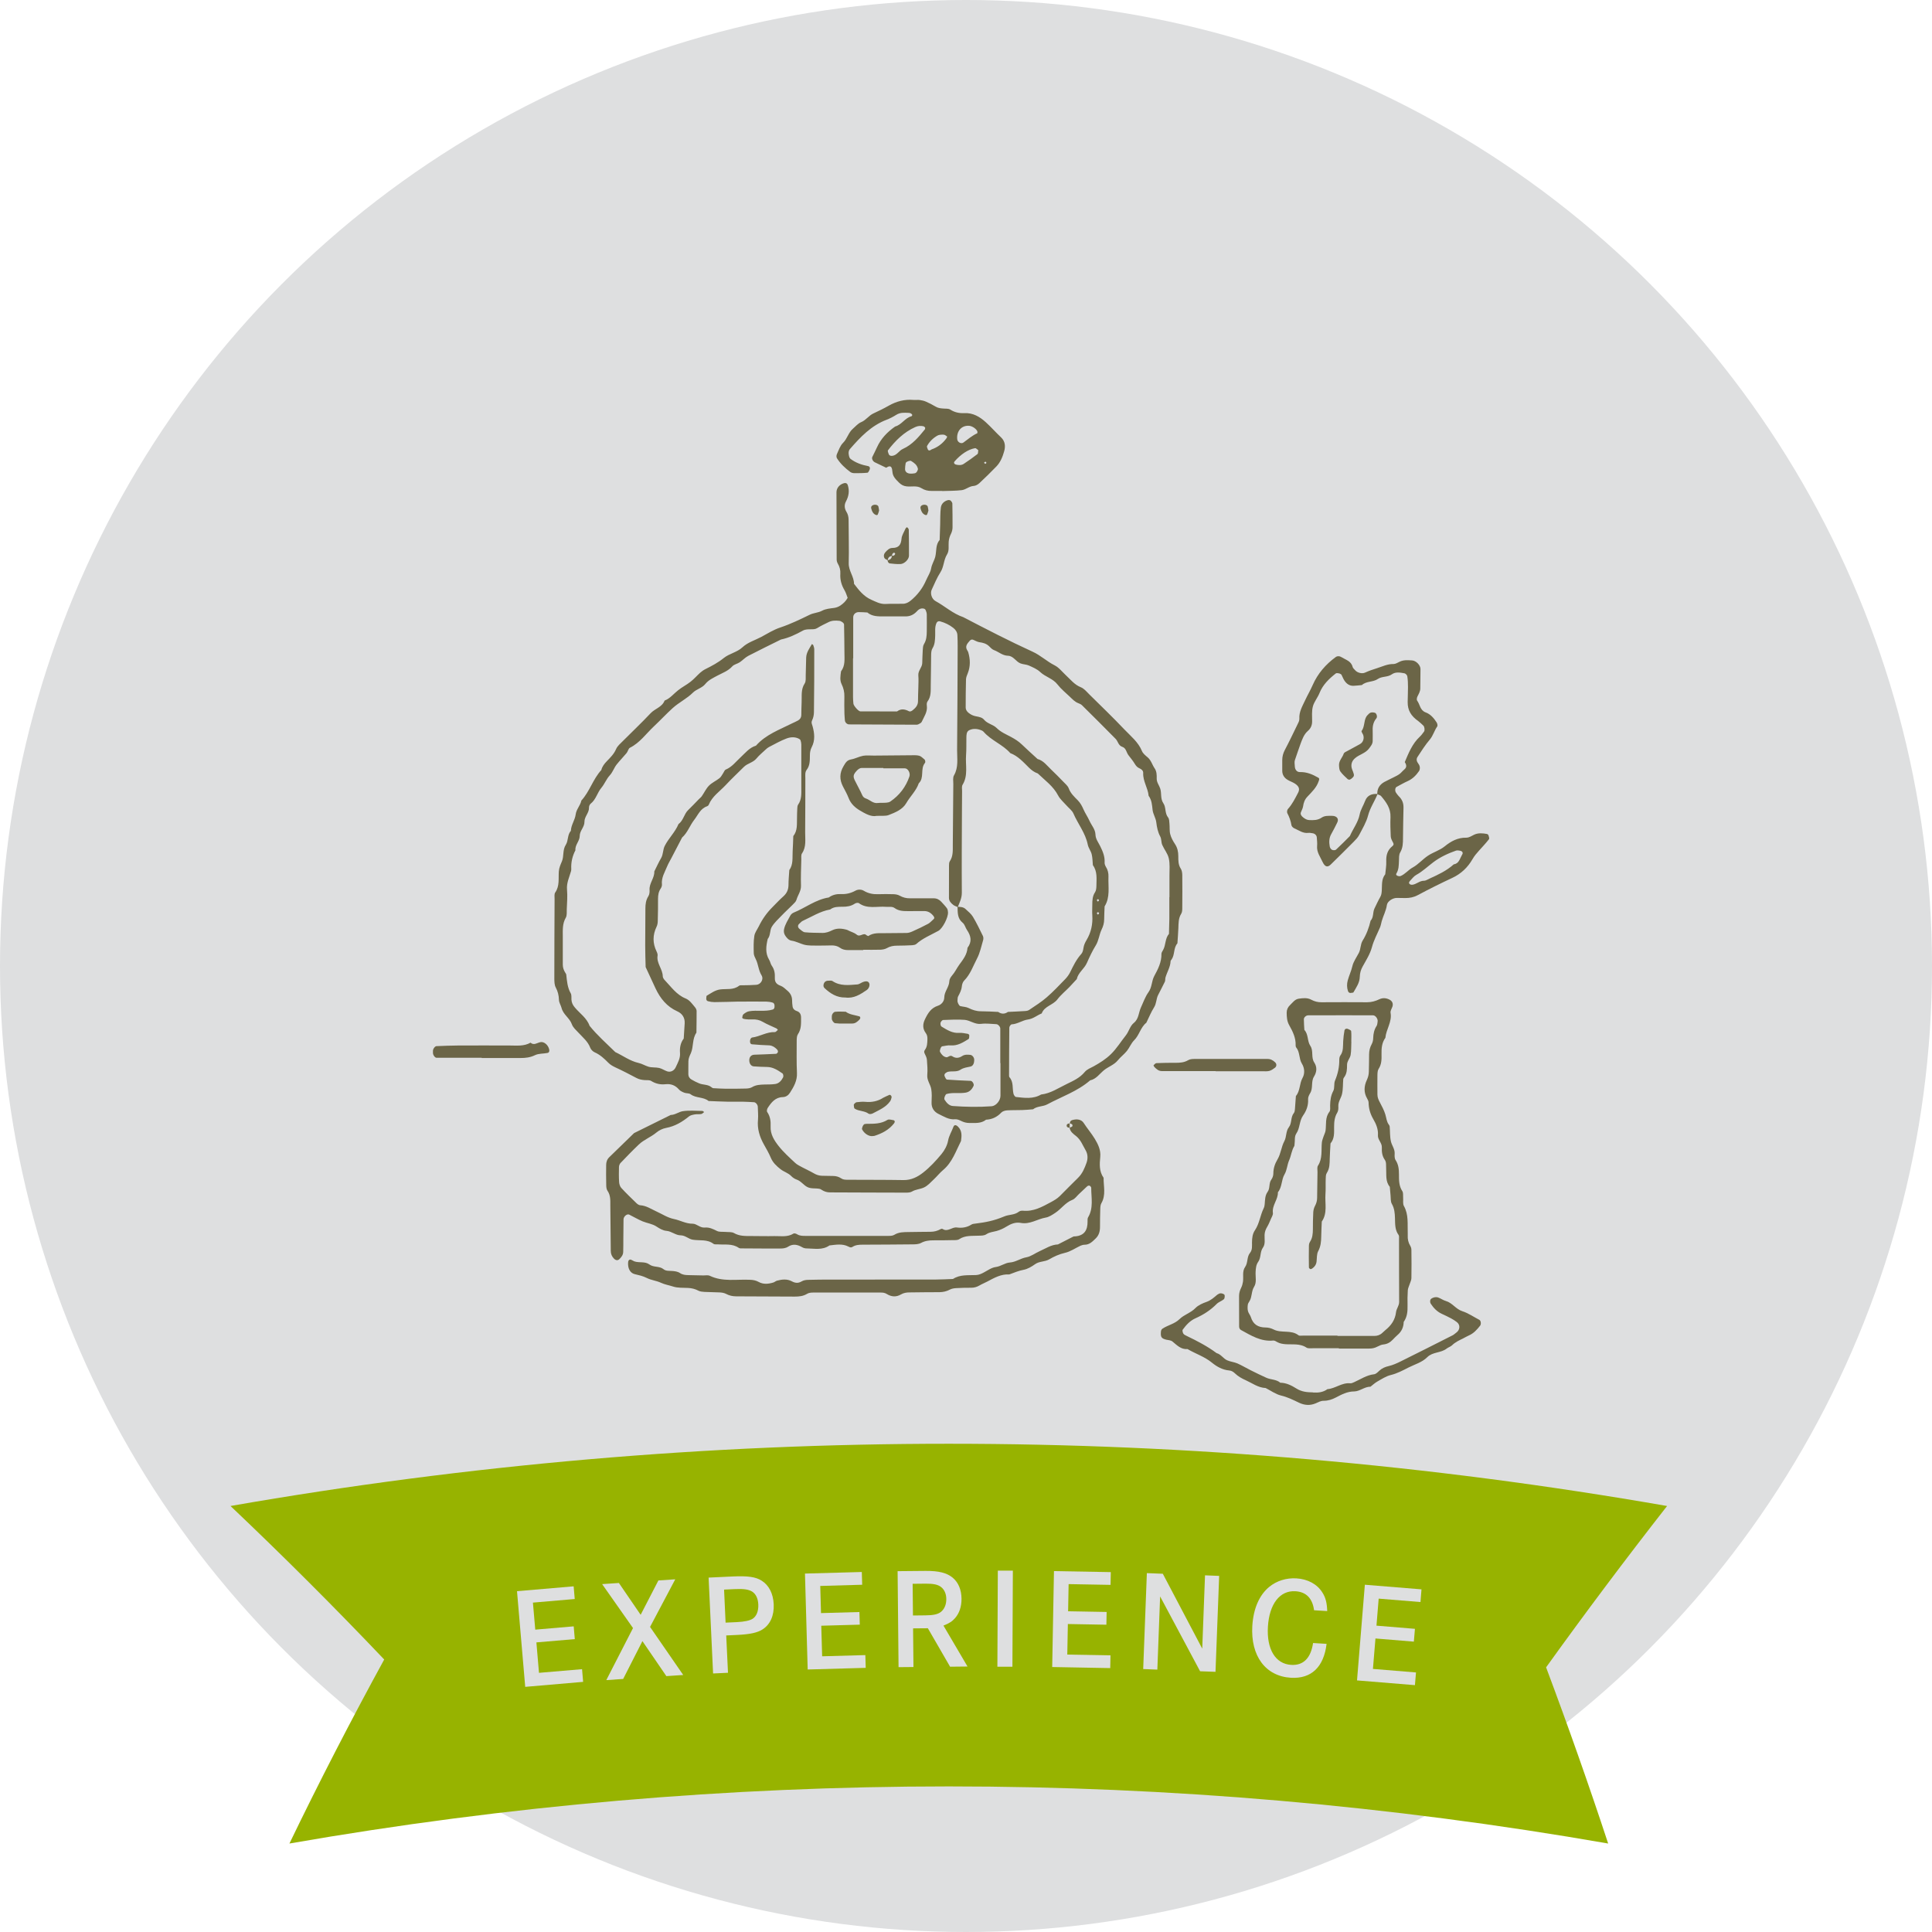 <?xml version="1.0" encoding="UTF-8"?><svg id="b" xmlns="http://www.w3.org/2000/svg" viewBox="0 0 305.94 305.94"><g id="c"><circle cx="152.97" cy="152.97" r="152.97" fill="#dedfe0" stroke-width="0"/><path d="M151.56,143.6c-.2-.1-.43-.16-.6-.3-.36-.28-.69-.62-.69-1.12,0-1.71,0-3.43.01-5.14,0-.22.01-.49.13-.66.55-.82.46-1.74.47-2.65.03-3.2.05-6.4.08-9.6,0-.45-.1-1,.11-1.35.74-1.29.48-2.67.49-4.02.05-5.49.07-10.97.09-16.46,0-.57-.01-1.14-.04-1.71-.02-.49-.28-.87-.65-1.16-.62-.49-1.33-.83-2.1-1.04-.26-.07-.46.04-.57.28-.29.65-.17,1.34-.2,2.02-.03.68-.04,1.35-.43,1.98-.17.27-.2.65-.21.98-.03,1.6-.02,3.2-.06,4.8-.02.9.09,1.84-.52,2.64-.12.16-.13.45-.1.66.13.99-.45,1.75-.82,2.57-.08.17-.34.27-.53.38-.09.05-.22.06-.33.06-3.54-.01-7.08-.03-10.63-.05-.34,0-.65-.32-.67-.65-.02-.34-.06-.68-.07-1.02-.01-.91-.04-1.83-.01-2.74.02-.7-.13-1.33-.44-1.97-.31-.63-.18-1.34-.09-2.02.69-.9.54-1.95.54-2.97,0-1.48-.04-2.97-.06-4.45,0-.23-.45-.55-.75-.58-.57-.06-1.14-.07-1.67.19-.61.3-1.24.59-1.81.95-.33.21-.64.19-.98.2-.45.01-.91-.02-1.33.22-1.09.6-2.21,1.14-3.45,1.4-1.73.86-3.47,1.7-5.18,2.59-.5.26-.89.71-1.36,1.02-.38.25-.9.33-1.18.65-.64.71-1.51,1.02-2.31,1.44-.71.38-1.44.71-1.95,1.34-.52.65-1.39.81-1.94,1.35-.98.98-2.23,1.56-3.24,2.48-1.01.92-1.95,1.93-2.95,2.87-1.24,1.16-2.23,2.61-3.81,3.4-.25.13-.32.59-.53.84-.51.62-1.07,1.18-1.57,1.81-.42.53-.61,1.2-1.09,1.72-.53.57-.82,1.36-1.32,1.96-.67.79-.86,1.87-1.71,2.53-.15.12-.27.4-.26.61.03.85-.74,1.44-.72,2.25.01.85-.75,1.41-.75,2.25,0,.81-.77,1.41-.68,2.26-.48.92-.71,1.9-.66,2.95,0,.11,0,.23-.03.34-.27.97-.74,1.88-.64,2.96.09,1.02,0,2.06-.04,3.08-.02.45.05.98-.15,1.34-.56.96-.48,1.97-.48,2.99,0,1.49,0,2.97,0,4.46,0,.47.15.89.4,1.28.06.1.14.2.15.31.11,1.01.18,2.03.71,2.95.15.27.09.67.11,1.01.03.47.22.86.53,1.22.8.96,1.9,1.67,2.34,2.91,1.22,1.52,2.69,2.8,4.07,4.16,1.23.58,2.34,1.42,3.68,1.72.57.13,1.05.44,1.58.6.54.16,1.14.07,1.7.2.43.1.82.38,1.25.53.55.19,1.11-.09,1.37-.66.33-.72.74-1.4.67-2.26-.06-.81.08-1.6.59-2.27.05-.8.1-1.59.15-2.39.06-.92-.4-1.58-1.17-1.92-1.66-.75-2.69-2.04-3.44-3.62-.53-1.13-1.04-2.26-1.57-3.39-.03-1.14-.07-2.28-.07-3.43,0-1.94.02-3.89.03-5.83,0-.69.08-1.35.47-1.96.17-.27.21-.66.19-.98-.08-1.07.8-1.89.75-2.94.36-.71.68-1.44,1.08-2.12.35-.61.26-1.31.58-1.94.62-1.22,1.65-2.17,2.17-3.44.78-.56.87-1.59,1.54-2.23.58-.55,1.12-1.14,1.68-1.71.16-.16.35-.3.48-.49.39-.56.67-1.2,1.14-1.67.47-.47,1.12-.75,1.65-1.17.26-.2.41-.54.6-.82.13-.18.21-.47.39-.54.99-.41,1.61-1.26,2.36-1.95.75-.69,1.39-1.53,2.43-1.84,1.56-1.77,3.74-2.53,5.76-3.55.3-.15.63-.28.92-.45.3-.18.49-.45.5-.82.01-.69.02-1.37.05-2.05.05-1.01-.14-2.04.49-2.99.22-.34.14-.88.16-1.34.04-.91.03-1.83.07-2.74.03-.83.52-1.47.91-2.15.08.06.2.11.22.19.07.21.15.43.15.64,0,3.31,0,6.63-.05,9.94,0,.44-.1.92-.29,1.31-.17.37-.02.61.07.92.31,1.11.43,2.25-.13,3.32-.22.42-.29.85-.29,1.31-.01.8.02,1.6-.51,2.29-.29.38-.21.87-.21,1.33-.01,2.86,0,5.71-.03,8.57-.01,1.12.21,2.28-.5,3.33-.17.25-.1.66-.11,1-.03,1.37-.1,2.74-.05,4.11.03.86-.51,1.5-.72,2.25-.09.3-.39.55-.63.8-.56.57-1.16,1.1-1.71,1.68-.55.58-1.17,1.13-1.57,1.8-.33.56-.18,1.35-.64,1.91-.26,1.12-.42,2.23.23,3.3.18.29.22.66.41.93.43.59.52,1.25.49,1.94-.03.66.28,1.02.91,1.24.41.15.75.5,1.09.79.45.38.72.87.73,1.48,0,.34.03.68.08,1.02.06.36.3.6.65.71.52.16.69.56.69,1.04,0,.91.06,1.82-.5,2.64-.17.25-.18.65-.19.98,0,1.71-.04,3.43.04,5.14.06,1.23-.5,2.2-1.11,3.15-.24.37-.62.67-1.13.68-1.18.03-1.82.84-2.39,1.72-.11.17-.18.5-.08.64.48.7.58,1.48.54,2.29-.06,1.23.57,2.21,1.26,3.09.77.98,1.72,1.83,2.64,2.69.32.3.75.49,1.15.71.6.32,1.23.6,1.81.94.41.24.82.37,1.29.38.57,0,1.14.03,1.71.03.47,0,.91.11,1.3.37.3.21.64.23.98.23,2.97.02,5.95,0,8.92.05,1.22.02,2.24-.51,3.11-1.2,1.07-.84,2.02-1.87,2.89-2.92.49-.59.9-1.36,1.04-2.11.15-.82.58-1.47.85-2.21.13-.35.43-.32.74,0,.65.66.57,1.45.46,2.25-.82,1.61-1.38,3.38-2.84,4.6-.52.44-.95.99-1.45,1.46-.5.47-.97,1.02-1.57,1.3-.59.28-1.31.29-1.91.65-.27.16-.66.17-.99.17-4,0-8-.03-12-.04-.47,0-.9-.14-1.29-.39-.1-.06-.19-.14-.3-.16-.66-.15-1.38.02-2.01-.31-.6-.32-.99-.94-1.67-1.17-.31-.11-.62-.31-.85-.55-.49-.51-1.19-.68-1.71-1.1-.62-.49-1.21-1.03-1.53-1.81-.31-.73-.71-1.42-1.1-2.11-.68-1.22-1.07-2.49-.93-3.91.06-.68-.02-1.37-.03-2.05,0-.31-.33-.71-.6-.72-.57-.03-1.14-.07-1.71-.08-.8-.01-1.6.02-2.4,0-1.03-.02-2.05-.07-3.08-.11-.82-.68-2-.42-2.85-1.07-.24-.19-.67-.12-.98-.24-.31-.12-.65-.27-.86-.51-.57-.66-1.26-.93-2.12-.84-.82.09-1.57-.07-2.29-.52-.26-.16-.66-.11-1-.13-.46-.03-.89-.11-1.31-.33-1.1-.58-2.21-1.16-3.34-1.68-.42-.2-.81-.41-1.13-.74-.64-.65-1.3-1.27-2.16-1.65-.29-.13-.59-.43-.7-.72-.38-1.01-1.19-1.65-1.88-2.4-.38-.42-.84-.78-1.04-1.34-.35-.98-1.37-1.52-1.63-2.58-.11-.42-.39-.81-.41-1.28-.02-.69-.17-1.33-.51-1.96-.2-.38-.21-.88-.22-1.33,0-4.23.02-8.46.04-12.69,0-.34-.07-.77.1-1.01.72-1.03.49-2.2.57-3.32.04-.59.27-1.09.49-1.61.35-.83.08-1.8.62-2.63.42-.66.23-1.58.8-2.21.03-.93.65-1.7.76-2.59.11-.84.74-1.41.9-2.2,1.32-1.43,1.84-3.4,3.16-4.83.14-.57.49-1.01.9-1.43.55-.57,1.11-1.12,1.44-1.89.21-.5.7-.89,1.1-1.3,1.45-1.46,2.95-2.87,4.36-4.37.69-.74,1.83-.97,2.22-2.01.88-.34,1.44-1.09,2.16-1.65.62-.49,1.34-.85,1.96-1.34.54-.42.99-.95,1.5-1.41.25-.22.54-.43.84-.58,1.02-.51,2.01-1.03,2.91-1.76.88-.71,2.1-.9,2.95-1.69.86-.8,1.97-1.11,2.97-1.64,1-.54,1.98-1.16,3.05-1.51,1.62-.54,3.13-1.28,4.66-2.02.6-.29,1.34-.31,1.92-.62.64-.34,1.3-.36,1.97-.46.32-.05.66-.18.93-.36.48-.32.89-.71,1.17-1.23-.16-.41-.28-.84-.5-1.21-.48-.81-.72-1.66-.66-2.6.04-.59-.11-1.12-.41-1.63-.11-.19-.17-.43-.17-.65-.02-3.54-.03-7.08-.03-10.63,0-.69.51-1.26,1.21-1.44.26-.07.48.02.57.28.3.91.18,1.77-.28,2.62-.28.52-.25,1.1.07,1.62.25.4.35.83.35,1.3,0,2.29.08,4.57.02,6.86-.03,1.2.84,2.11.84,3.26.76,1,1.53,1.99,2.73,2.52.73.32,1.41.71,2.26.67.91-.05,1.83-.01,2.74-.03.47,0,.87-.2,1.24-.5,1.08-.89,1.9-1.96,2.45-3.24.27-.62.68-1.22.79-1.86.12-.7.52-1.26.67-1.91.2-.88.02-1.84.68-2.6.03-.8.06-1.6.08-2.4.03-.91-.01-1.84.11-2.74.08-.57.5-1,1.11-1.16.26-.06.46.03.58.24.06.09.13.2.13.3.02,1.26.04,2.51.03,3.77,0,.33-.09.69-.23.98-.21.42-.34.83-.38,1.29-.06.67.12,1.4-.26,2.01-.55.88-.48,1.96-1.06,2.85-.55.85-.93,1.81-1.37,2.74-.27.58,0,1.47.6,1.8,1.49.81,2.76,2,4.4,2.55,3.63,1.89,7.26,3.77,10.98,5.47,1.26.57,2.24,1.53,3.47,2.15.69.34,1.21,1.03,1.79,1.57.75.69,1.37,1.51,2.38,1.91.5.2.9.69,1.3,1.09,1.87,1.85,3.77,3.67,5.58,5.58,1.01,1.06,2.2,1.99,2.79,3.42.16.4.57.72.91,1.01.55.47.71,1.16,1.09,1.72.35.5.35,1.08.34,1.64-.01.61.39,1.06.56,1.59.24.75,0,1.59.49,2.31.46.66.2,1.57.75,2.25.19.23.19.64.22.98.06.57-.02,1.16.13,1.7.14.54.43,1.06.74,1.53.4.6.53,1.24.53,1.94,0,.68-.01,1.36.4,1.98.17.26.22.65.23.98.02,1.71.01,3.43,0,5.14,0,.34,0,.73-.16.99-.46.73-.43,1.51-.46,2.31-.03.8-.1,1.59-.15,2.39-.64.73-.39,1.77-.91,2.54-.06.09-.17.19-.17.29-.04.93-.56,1.71-.81,2.58-.06.22-.01.48-.1.67-.34.72-.73,1.42-1.08,2.13-.3.61-.24,1.32-.63,1.93-.48.76-.82,1.62-1.22,2.43-.92.73-1.11,1.97-1.94,2.79-.47.47-.72,1.15-1.14,1.68-.43.53-1,.95-1.43,1.48-.6.74-1.51,1.01-2.21,1.58-.7.57-1.21,1.39-2.18,1.6-2.01,1.74-4.52,2.58-6.81,3.81-.69.37-1.58.25-2.23.77-.57.04-1.13.11-1.7.12-.8.03-1.6,0-2.4.05-.32.02-.72.13-.93.35-.67.71-1.45,1.08-2.41,1.13-.79.63-1.72.51-2.63.52-.47,0-.89-.11-1.31-.32-.3-.15-.65-.3-.96-.27-.99.1-1.76-.43-2.57-.81-.78-.37-1.21-1-1.16-1.91.03-.68.06-1.38-.05-2.05-.13-.77-.71-1.4-.63-2.26.07-.79,0-1.6-.06-2.4-.03-.32-.19-.65-.34-.95-.12-.23-.13-.41.04-.63.36-.49.36-1.07.38-1.64.01-.33-.02-.68-.24-.97-.53-.71-.53-1.43-.14-2.23.46-.95.95-1.77,2.05-2.13.53-.17.99-.67,1-1.29,0-.96.77-1.65.8-2.59,0-.31.22-.65.43-.9.46-.52.74-1.15,1.13-1.69.61-.84,1.25-1.62,1.32-2.7.74-.97.56-1.88-.09-2.83-.25-.36-.33-.86-.69-1.15-.83-.67-.77-1.6-.8-2.51.46,0,.93.02,1.28.36.42.39.89.76,1.17,1.24.58.97,1.07,2,1.57,3.02.09.19.09.47.03.67-.29.97-.49,1.99-.95,2.87-.63,1.2-1.06,2.52-2.05,3.52-.22.22-.34.6-.37.92-.06.59-.32,1.08-.59,1.59-.1.19-.07.44-.1.67-.03.26.25.82.45.86.44.11.93.11,1.32.31.63.31,1.24.51,1.95.51.91,0,1.82.06,2.73.1.51.36,1.03.36,1.54,0,.91-.04,1.82-.08,2.73-.14.22-.01.47-.06.64-.18.94-.64,1.91-1.24,2.76-1.98,1.03-.89,1.98-1.9,2.93-2.88.31-.32.59-.7.79-1.1.5-1.02.99-2.04,1.77-2.9.21-.23.29-.61.34-.94.07-.47.25-.86.49-1.26.72-1.2,1-2.51.91-3.91-.04-.57,0-1.14,0-1.71,0-.69.03-1.35.44-1.96.17-.26.2-.65.21-.98.01-1.13.18-2.29-.56-3.3-.05-.57-.05-1.15-.18-1.7-.12-.54-.51-.98-.63-1.56-.36-1.81-1.55-3.26-2.27-4.92-.22-.5-.74-.86-1.11-1.29-.45-.51-1-.97-1.31-1.56-.76-1.47-2.08-2.39-3.22-3.49-.55-.19-1-.52-1.41-.93-.89-.88-1.73-1.83-2.94-2.29-1.22-1.38-3.04-2-4.25-3.4-.07-.08-.18-.14-.28-.19-.65-.28-1.35-.35-1.98-.04-.45.22-.44.75-.45,1.21-.02.91.02,1.83-.05,2.74-.12,1.57.36,3.2-.55,4.69-.16.26-.08.67-.08,1.01-.01.91-.02,1.83-.02,2.74-.02,4.45-.05,8.91-.02,13.36,0,.85-.35,1.53-.64,2.25ZM185.19,142.07h0c0-1.14,0-2.29,0-3.43,0-.91.09-1.86-.11-2.73-.17-.75-.73-1.41-1.04-2.13-.17-.41-.1-.93-.31-1.31-.39-.72-.53-1.47-.63-2.27-.08-.66-.5-1.27-.58-1.92-.09-.8-.13-1.59-.63-2.26-.11-1.25-.92-2.32-.86-3.61.02-.38-.28-.61-.6-.75-.33-.14-.53-.37-.72-.68-.29-.48-.65-.93-1-1.37-.35-.44-.37-1.14-.98-1.34-.64-.21-.68-.87-1.06-1.26-1.76-1.79-3.54-3.56-5.33-5.33-.15-.15-.38-.25-.59-.33-.55-.21-.94-.64-1.35-1.03-.66-.63-1.39-1.22-1.94-1.93-.73-.95-1.92-1.19-2.76-1.99-.48-.45-1.15-.73-1.77-1.01-.4-.18-.89-.17-1.31-.33-.75-.27-1.13-1.2-2.01-1.22-.86-.02-1.46-.62-2.2-.89-.3-.11-.56-.39-.8-.63-.44-.42-.97-.55-1.54-.63-.32-.05-.63-.24-.94-.37-.21-.09-.4-.05-.58.16-.38.43-.77.86-.39,1.49.06.1.13.2.16.3.33,1.12.37,2.23-.07,3.34-.12.31-.27.64-.28.96-.04,1.48-.05,2.97-.05,4.45,0,.51.37.83.75,1.07.28.18.61.29.94.35.46.09.91.16,1.22.53.53.64,1.42.75,1.98,1.3.67.67,1.51,1.01,2.31,1.44.61.33,1.17.68,1.67,1.16.82.79,1.67,1.55,2.51,2.32.94.26,1.48,1.03,2.14,1.66.66.63,1.31,1.28,1.94,1.94.32.33.71.65.86,1.05.29.8.88,1.33,1.43,1.89.41.42.67.9.9,1.43.27.62.67,1.19.95,1.81.32.72.92,1.35.95,2.16.02.75.47,1.28.76,1.88.41.83.75,1.65.69,2.59-.01.21.08.45.19.64.32.5.45,1.04.42,1.63-.06,1.57.3,3.2-.61,4.66-.02.68-.07,1.37-.07,2.05,0,.58-.15,1.1-.41,1.63-.39.81-.44,1.74-.94,2.53-.53.86-.97,1.8-1.38,2.73-.41.95-1.38,1.53-1.61,2.58-.39.42-.77.84-1.16,1.25-.64.66-1.36,1.24-1.91,1.96-.69.91-2.05,1.05-2.48,2.22-.73.29-1.33.84-2.16.96-.89.12-1.66.72-2.59.77-.14,0-.38.33-.38.51-.03,2.51-.03,5.02-.04,7.53,0,.11,0,.26.06.33.68.77.43,1.74.64,2.62.05.2.24.49.39.51,1.35.15,2.72.36,3.99-.39,1.51-.17,2.75-1.04,4.07-1.67,1.01-.49,2.07-.97,2.82-1.88.37-.45.92-.64,1.42-.91.99-.55,1.94-1.14,2.77-1.96.9-.89,1.54-1.95,2.32-2.93.51-.64.66-1.49,1.28-1.99.8-.65.74-1.63,1.12-2.44.38-.82.68-1.71,1.2-2.43.57-.79.48-1.75.91-2.55.6-1.1,1.17-2.21,1.14-3.52,0-.2.16-.42.27-.62.44-.8.29-1.81.92-2.54.02-.8.05-1.6.06-2.4.01-1.14,0-2.29,0-3.43ZM116.71,158.61c-.83.02-2.21.07-3.58.08-.33,0-.67-.05-1-.14-.26-.07-.33-.3-.28-.56.02-.11,0-.27.06-.31.68-.4,1.32-.89,2.14-1,1-.13,2.08.13,2.98-.58.15-.12.44-.07.67-.08.34-.01.69,0,1.03-.02.34-.01.68-.03,1.03-.05.69-.04,1.23-.86.83-1.51-.5-.81-.5-1.74-.91-2.55-.15-.3-.31-.63-.32-.95-.02-.91-.05-1.84.09-2.73.08-.54.47-1.03.72-1.54q.82-1.69,2.16-3.03c.57-.57,1.11-1.16,1.71-1.69.55-.49.81-1.06.82-1.79,0-.79.08-1.59.13-2.38.65-.91.47-1.96.53-2.98.05-.8.07-1.6.1-2.4.71-.89.55-1.94.59-2.96.02-.46,0-.91.04-1.37.01-.22.02-.49.14-.66.57-.81.5-1.74.5-2.64.01-2.29,0-4.57,0-6.86,0-.22-.05-.45-.12-.67-.03-.1-.14-.19-.23-.24-.65-.35-1.36-.29-1.98-.06-.95.35-1.85.88-2.76,1.34-.2.1-.38.25-.55.41-.5.47-1.04.91-1.47,1.43-.54.65-1.41.75-1.98,1.32-.97.97-1.98,1.91-2.91,2.91-.93.99-2.12,1.76-2.66,3.09-.04.1-.15.2-.24.23-1.08.36-1.44,1.36-2.06,2.16-.7.9-1.05,2.03-1.92,2.8-.58,1.11-1.15,2.21-1.73,3.32-.21.4-.45.8-.62,1.21-.38.94-.96,1.82-.84,2.91.02.2-.08.46-.2.64-.34.5-.42,1.04-.42,1.62,0,1.14,0,2.29-.04,3.43,0,.33-.04.7-.19.99-.63,1.32-.64,2.61,0,3.92.1.2.19.45.16.65-.2,1.21.8,2.12.82,3.28,0,.2.15.44.3.6,1.02,1.06,1.86,2.32,3.31,2.91.65.26,1.05.87,1.49,1.39.14.16.26.4.26.61.01,1.14-.02,2.28-.03,3.42-.69.98-.43,2.22-.88,3.25-.19.42-.39.81-.39,1.29,0,.68-.02,1.37-.01,2.05,0,.36.19.65.5.83.39.23.8.44,1.22.61.62.26,1.37.14,1.93.6.09.07.19.15.3.16.68.04,1.37.08,2.05.09,1.03,0,2.06,0,3.09-.03.33-.01.71-.05.98-.21.62-.38,1.29-.41,1.98-.43.57-.01,1.15,0,1.71-.08.61-.09.99-.55,1.25-1.06.08-.16.02-.54-.11-.62-.74-.51-1.5-1.02-2.47-1.02-.68,0-1.37-.05-2.05-.09-.43-.02-.73-.43-.73-.97,0-.53.31-.86.8-.88,1.14-.04,2.28-.08,3.42-.14.1,0,.21-.1.27-.19.11-.16.05-.36-.14-.55-.33-.32-.7-.57-1.19-.6-.91-.04-1.82-.08-2.73-.17-.25-.02-.34-.29-.31-.53.02-.11.02-.22.07-.31.06-.09.15-.22.25-.23,1.24-.15,2.33-.92,3.62-.86.15,0,.31-.23.47-.35-.08-.08-.14-.19-.24-.24-.72-.35-1.47-.63-2.15-1.03-.52-.31-1.05-.41-1.63-.39-.23,0-.46,0-.69,0-.23-.01-.46-.03-.68-.08-.1-.02-.27-.14-.26-.19.03-.2.07-.45.21-.56.26-.2.56-.41.88-.46,1.23-.22,2.51.1,3.73-.27.26-.08.31-.3.3-.56,0-.24-.05-.46-.3-.54-.32-.1-.66-.15-1-.16-1.37-.02-2.74,0-4.66,0ZM135.12,104.25h-.04c0,2.05,0,4.1,0,6.15,0,.34.03.68.06,1.02.03.34.79,1.22,1.1,1.23,1.94.01,3.87.01,5.81.01.62-.47,1.23-.37,1.87-.04.22.11.43-.01.63-.17.46-.37.82-.78.82-1.41,0-.68.03-1.37.05-2.05.01-.68.06-1.37,0-2.05-.05-.74.59-1.23.62-1.92.03-.68.03-1.37.08-2.05.02-.33.03-.72.2-.98.38-.62.43-1.28.44-1.96,0-.91.02-1.82,0-2.73,0-.22-.08-.44-.16-.65-.1-.25-.3-.3-.56-.3-.38,0-.64.22-.86.47-.5.53-1.08.8-1.81.79-1.14-.01-2.28.01-3.42,0-.91,0-1.84.02-2.6-.62-.45-.02-.91-.07-1.36-.06-.51,0-.88.36-.88.83,0,2.16,0,4.33,0,6.49ZM158.44,168.35h-.04c0-1.82,0-3.65,0-5.47,0-.3-.35-.69-.63-.7-.8-.03-1.61-.15-2.39-.05-.99.13-1.73-.55-2.61-.63-1.13-.09-2.28-.02-3.41.02-.15,0-.38.26-.42.44-.05.18.02.52.15.6.87.52,1.72,1.09,2.83,1,.44-.03.89.08,1.33.15.09.02.24.14.24.21,0,.21,0,.54-.12.62-.87.53-1.72,1.09-2.83,1-.44-.04-.89.09-1.34.15-.2.02-.45.68-.34.88.22.42.55.78,1,.85.27.04.57-.39.93-.16.54.36,1.04.31,1.57-.03.4-.26.87-.24,1.33-.18.28.04.57.4.58.73.02.59-.18,1.01-.57,1.11-.55.13-1.11.17-1.61.51-.6.4-1.34.17-2,.33-.1.03-.2.09-.29.15-.22.13-.31.34-.2.58.08.19.23.49.36.5,1.25.1,2.5.14,3.75.2.27.01.58.53.46.79-.25.54-.62.96-1.23,1.07-1.01.18-2.05-.07-3.05.22-.2.06-.44.69-.32.89.31.49.71.96,1.3,1.01,2.05.15,4.1.19,6.16.04.69-.05,1.4-.89,1.4-1.67,0-1.71,0-3.42,0-5.14ZM173.88,142.37c-.07.05-.2.13-.19.16.08.28.22.29.35.03.02-.03-.1-.13-.16-.19ZM173.88,144.43c-.07.06-.2.13-.19.16.08.28.23.3.36.03.02-.03-.11-.13-.17-.2Z" fill="#6b6547" stroke-width="0"/><path d="M169.41,177.91c.01-.26.12-.46.35-.53.79-.24,1.49-.11,1.85.45.55.86,1.23,1.64,1.75,2.5.51.85.98,1.77.87,2.88-.11,1.12-.19,2.29.53,3.3-.02,1.35.4,2.72-.35,4.02-.16.27-.17.65-.18.99-.03.91-.04,1.83-.04,2.74,0,.71-.15,1.34-.69,1.86-.5.48-.96.98-1.73.99-.22,0-.45.06-.66.15-.82.38-1.6.94-2.46,1.13-.91.21-1.74.58-2.5,1.03-.72.42-1.56.28-2.24.77-.55.39-1.18.77-1.83.89-.8.15-1.51.46-2.25.73-1.32-.08-2.41.56-3.51,1.14-.4.21-.83.38-1.22.61-.41.24-.83.36-1.3.36-.8,0-1.6.01-2.4.06-.33.02-.69.08-.98.23-.52.28-1.05.4-1.64.41-1.6,0-3.2.02-4.8.04-.46,0-.89.08-1.31.32-.76.45-1.53.38-2.26-.08-.31-.2-.65-.22-.99-.22-3.54,0-7.09,0-10.63,0-.33,0-.71.03-.98.2-.62.38-1.28.44-1.97.44-3.09-.01-6.17-.03-9.26-.04-.58,0-1.11-.12-1.63-.4-.29-.15-.65-.2-.98-.22-.8-.05-1.6-.03-2.4-.08-.33-.02-.7-.05-.99-.2-.52-.28-1.05-.4-1.63-.43-.79-.04-1.63.02-2.36-.22-.64-.21-1.34-.32-1.93-.6-.73-.34-1.54-.4-2.24-.76-.63-.32-1.27-.45-1.93-.61-.73-.18-1.12-.97-1.02-1.93.03-.27.21-.42.42-.36.22.07.4.22.62.29.76.24,1.62-.04,2.32.47.67.5,1.59.22,2.24.75.38.31.86.25,1.31.28.46.03.92.08,1.31.34.4.27.85.31,1.3.32.8.02,1.6.03,2.4.05.34,0,.73-.08,1.02.06,2.06.99,4.26.52,6.4.63.46.02.9.1,1.31.33.75.42,1.53.34,2.31.11.22-.06.4-.24.61-.3.78-.21,1.6-.3,2.33.09.56.3,1.02.35,1.58.02.28-.17.65-.23.98-.24,1.26-.04,2.52-.04,3.77-.04,5.49,0,10.98,0,16.47-.01.91,0,1.83-.06,2.74-.09,1.13-.74,2.41-.56,3.65-.62.47-.02.87-.21,1.27-.43.6-.32,1.2-.76,1.85-.84.82-.11,1.47-.67,2.25-.72.94-.07,1.67-.66,2.59-.82.75-.13,1.42-.67,2.15-.99.93-.41,1.79-1.01,2.86-1.05.81-.41,1.62-.83,2.43-1.24.1-.05.22-.03.34-.04,1.43-.13,1.93-1.01,1.92-2.33,0-.23-.02-.5.08-.67.89-1.49.5-3.1.5-4.68,0-.1-.09-.21-.16-.28-.15-.13-.35-.1-.55.1-.42.39-.83.78-1.25,1.18-.33.31-.62.75-1.02.9-1.12.43-1.76,1.44-2.71,2.06-.47.31-.98.66-1.52.75-1.33.23-2.5,1.12-3.96.84-.81-.15-1.56.15-2.26.59-.48.3-1.01.54-1.55.69-.55.15-1.12.18-1.61.51-.4.27-.88.22-1.33.24-1.01.05-2.05-.07-2.98.55-.25.17-.66.15-1,.15-1.03.03-2.06.03-3.09.03-.69,0-1.34.08-1.97.42-.37.2-.88.22-1.33.22-2.63.03-5.26.04-7.89.05-.58,0-1.14.03-1.64.36-.2.13-.4.06-.63-.06-.97-.5-1.99-.29-3-.18-1.14.8-2.42.48-3.66.47-.22,0-.46-.07-.65-.18-.74-.43-1.47-.59-2.24-.09-.4.26-.85.29-1.32.29-1.94,0-3.89,0-5.83-.02-.23,0-.5.03-.67-.09-1.03-.71-2.2-.46-3.32-.55-.23-.02-.52.04-.67-.08-1-.77-2.2-.47-3.3-.66-.66-.11-1.16-.68-1.9-.69-.8,0-1.42-.64-2.26-.71-.53-.04-1.08-.36-1.55-.67-.69-.46-1.49-.53-2.21-.83-.73-.3-1.42-.72-2.13-1.07-.34-.17-.89.29-.9.74-.01,1.03-.02,2.06-.03,3.08,0,.69,0,1.37-.02,2.06,0,.49-.28.85-.61,1.17-.25.25-.57.21-.86-.09-.34-.35-.5-.75-.5-1.23-.02-2.4-.05-4.8-.07-7.2,0-.79.05-1.59-.45-2.31-.18-.25-.2-.65-.2-.98-.03-1.03-.02-2.06-.01-3.09,0-.47.14-.9.49-1.24,1.31-1.27,2.62-2.54,3.93-3.82,1.93-.96,3.87-1.91,5.8-2.87.71-.01,1.29-.51,1.93-.6,1.01-.15,2.05-.05,3.08-.04.1,0,.19.12.28.18-.15.11-.28.28-.45.31-.33.06-.69,0-1.02.06-.33.06-.7.13-.94.33-1.07.87-2.21,1.55-3.6,1.81-.54.1-1.11.37-1.53.72-.88.74-1.99,1.13-2.81,1.92-.99.94-1.94,1.93-2.89,2.92-.14.15-.23.41-.24.62-.02.8-.03,1.6.02,2.4.02.32.14.7.35.93.77.84,1.6,1.63,2.42,2.43.16.15.39.3.59.31.95.06,1.71.6,2.53.97.93.42,1.77,1,2.8,1.21.99.2,1.88.75,2.95.74.66,0,1.17.68,1.92.61.71-.07,1.32.23,1.94.54.38.19.89.11,1.35.15.45.05.98-.03,1.34.18.85.49,1.74.47,2.65.47,1.26,0,2.52.04,3.77.01,1.01-.02,2.06.2,3.01-.4.13-.08.43.02.6.13.42.25.87.24,1.32.24,4.35,0,8.69,0,13.03,0,.33,0,.73,0,.99-.16.73-.46,1.52-.44,2.31-.45,1.14-.01,2.29-.04,3.43-.04.59,0,1.12-.14,1.63-.43.08-.05.24-.06.31-.01.81.52,1.46-.35,2.25-.24.78.11,1.59,0,2.3-.46.18-.12.43-.13.65-.16,1.67-.21,2.89-.44,4.57-1.14.74-.31,1.59-.2,2.26-.72.16-.13.43-.2.64-.18,1.69.18,3.07-.6,4.48-1.36.51-.28.99-.55,1.4-.96.97-.97,1.93-1.95,2.91-2.91.67-.66,1.02-1.52,1.32-2.36.22-.62.23-1.35-.15-1.99-.46-.78-.76-1.65-1.52-2.25-.43-.34-.93-.68-1.01-1.32h-.01c.16-.07.41-.12.45-.23.1-.34-.21-.39-.45-.45h.02Z" fill="#6b6547" stroke-width="0"/><path d="M218.14,125.75c-.46,1.14-1.18,2.16-1.5,3.39-.28,1.08-.89,2.08-1.41,3.08-.2.4-.54.74-.85,1.06-1.21,1.22-2.42,2.42-3.65,3.62-.45.44-.89.46-1.29-.4-.37-.81-.96-1.56-.87-2.54.04-.45-.02-.91-.05-1.36-.02-.32-.31-.61-.66-.65-.23-.03-.46-.09-.68-.06-.86.11-1.51-.42-2.24-.73-.18-.08-.4-.3-.43-.48-.11-.68-.34-1.31-.66-1.92-.08-.16-.03-.5.09-.64.7-.77,1.15-1.69,1.62-2.59.28-.54.19-.98-.48-1.43-.37-.25-.82-.38-1.2-.62-.51-.31-.82-.78-.83-1.4,0-.57,0-1.14,0-1.71,0-.58.14-1.1.42-1.63.69-1.3,1.32-2.64,1.97-3.97.15-.3.34-.64.32-.95-.07-1.09.47-1.97.9-2.9.38-.82.85-1.61,1.21-2.44.8-1.82,2.05-3.26,3.63-4.42.28-.21.65-.18.96.02.65.41,1.5.6,1.73,1.52.05.2.26.37.41.54.32.38,1.07.6,1.56.37.62-.28,1.25-.5,1.9-.7.86-.27,1.66-.68,2.61-.66.31,0,.64-.2.94-.35.65-.33,1.33-.26,2.01-.22.62.04,1.32.75,1.32,1.36,0,1.03-.02,2.05-.03,3.08,0,.47-.25.86-.45,1.27-.09.18-.15.51-.06.64.47.61.45,1.54,1.36,1.88.77.28,1.3.91,1.74,1.59.11.17.18.51.09.64-.46.65-.64,1.44-1.17,2.07-.73.86-1.34,1.82-1.96,2.77-.18.28-.16.64.08.95.13.18.26.39.29.61.03.21,0,.48-.11.65-.46.66-1,1.23-1.76,1.58-.62.28-1.21.62-1.81.94-.24.13-.28.64-.08.92.13.18.26.38.42.54.53.5.78,1.1.76,1.83-.04,1.6-.06,3.2-.08,4.79,0,.8-.01,1.57-.45,2.31-.21.36-.17.88-.19,1.33-.03.68-.02,1.37-.4,1.98-.12.19.02.37.3.42.11.02.24.04.34,0,.75-.3,1.22-.97,1.94-1.36.88-.48,1.57-1.31,2.42-1.87.84-.56,1.85-.83,2.66-1.49.98-.8,2.07-1.39,3.4-1.36.48,0,.85-.29,1.26-.48.65-.3,1.34-.23,2.01-.11.1.02.22.13.25.22.06.2.17.5.07.62-.49.63-1.04,1.21-1.57,1.8-.38.42-.74.84-1.03,1.35-.75,1.3-1.8,2.31-3.19,2.96-1.85.87-3.68,1.77-5.48,2.74-.64.34-1.27.46-1.96.46-.46,0-.91-.02-1.37-.02-.63,0-1.47.52-1.56,1.12-.13.92-.58,1.71-.82,2.57-.09.33-.14.67-.27.98-.44,1.04-.98,2.01-1.28,3.13-.29,1.08-.92,2.07-1.47,3.06-.29.52-.43,1.04-.45,1.62-.02.96-.57,1.7-1.01,2.48-.04.06-.2.04-.31.07-.26.07-.46-.02-.55-.28-.19-.55-.19-1.14-.04-1.68.2-.76.55-1.46.73-2.25.17-.75.68-1.43,1.04-2.14.31-.61.22-1.32.6-1.94.6-.96.99-2.03,1.25-3.13.51-.55.32-1.31.61-1.93.3-.61.58-1.24.92-1.83.19-.32.21-.65.24-.98.06-.9-.08-1.84.55-2.62.06-.68.19-1.36.16-2.03-.04-.98.19-1.8.98-2.43.23-.18.21-.36.08-.59-.16-.29-.33-.62-.35-.94-.05-1.02-.08-2.06-.04-3.08.05-1.36-.68-2.35-1.49-3.31-.13-.15-.39-.2-.6-.29-.04-.89.37-1.53,1.13-1.95.5-.27,1.02-.5,1.52-.76.3-.15.61-.3.88-.5.27-.2.48-.49.74-.7.45-.37.35-.77.08-1.18.62-1.46,1.2-2.93,2.4-4.04.25-.23.44-.52.65-.79.15-.19.09-.77-.11-.95-.25-.23-.49-.48-.76-.68-1.21-.85-1.73-1.75-1.72-3.05,0-.8.06-1.6.05-2.39,0-.57-.02-1.14-.11-1.7-.03-.18-.27-.42-.44-.46-.67-.12-1.41-.26-1.99.15-.69.5-1.57.29-2.24.75-.76.52-1.8.31-2.52.96-.45.04-.9.11-1.35.12-.62.01-1.08-.32-1.41-.82-.19-.28-.3-.6-.46-.91-.11-.22-.74-.36-.91-.23-1.08.85-2.05,1.78-2.58,3.1-.29.73-.85,1.38-1.05,2.12-.2.75-.12,1.58-.12,2.38,0,.61-.22,1.11-.67,1.5-.63.55-.9,1.34-1.17,2.06-.31.84-.58,1.69-.88,2.54-.11.3-.04.68-.02,1.02.03.53.33.91.81.9,1.07-.03,1.99.36,2.89.88.24.14.17.29.08.56-.34,1.02-1.1,1.72-1.79,2.46-.41.43-.6.94-.68,1.53-.05.33-.23.63-.35.95-.1.28.04.56.39.82.27.21.55.38.92.4.69.03,1.35.04,1.97-.38.49-.34,1.08-.29,1.65-.29.75,0,1.13.47.83,1.06-.3.61-.6,1.22-.94,1.81-.37.63-.37,1.3-.25,1.98.03.2.19.45.36.53.17.09.52.09.64-.03.75-.69,1.47-1.43,2.19-2.15.49-1.14,1.3-2.16,1.54-3.38.16-.82.61-1.46.88-2.2.32-.85,1.05-1.15,1.93-1.08ZM231.49,135.42c.04-.09.12-.19.13-.3.02-.2-.13-.35-.39-.4-.22-.04-.47-.09-.67-.02-1.28.45-2.52,1.03-3.59,1.84-.9.68-1.71,1.46-2.71,2.01-.38.21-.66.61-.98.94-.21.22-.21.41,0,.54.09.05.21.09.31.08.68-.04,1.17-.64,1.9-.64.31,0,.62-.23.93-.36,1.34-.61,2.67-1.23,3.78-2.23.83-.13.96-.88,1.29-1.46Z" fill="#6b6547" stroke-width="0"/><path d="M212.02,213.5c-1.37,0-2.74,0-4.12,0-.34,0-.76.06-1.01-.1-1.04-.69-2.21-.46-3.33-.54-.46-.04-.9-.11-1.31-.34-.19-.11-.42-.26-.62-.24-1.95.2-3.51-.79-5.1-1.66-.22-.12-.31-.33-.31-.58,0-1.6-.01-3.2-.01-4.8,0-.46.12-.89.33-1.31.15-.3.24-.63.29-.96.11-.78-.15-1.64.34-2.34.48-.69.24-1.58.78-2.24.39-.48.3-1.08.31-1.65.01-.69.07-1.35.48-1.95.7-1.05.82-2.34,1.37-3.46.1-.2.14-.43.16-.65.06-.68.04-1.37.47-1.96.41-.57.15-1.35.59-1.94.19-.26.31-.63.31-.95,0-.83.25-1.55.67-2.26.52-.88.59-1.96,1.06-2.84.39-.73.22-1.58.74-2.25.49-.64.24-1.57.78-2.23.13-.16.15-.42.17-.64.06-.68.1-1.36.15-2.05.7-.82.54-1.95,1.05-2.86.38-.68.35-1.55-.11-2.29-.48-.79-.28-1.81-.9-2.55-.06-.08-.09-.22-.08-.32.05-1.19-.47-2.22-1.02-3.2-.36-.64-.39-1.29-.4-1.98,0-.48.19-.88.54-1.21.41-.39.76-.91,1.35-1,.67-.1,1.38-.19,2.01.16.52.28,1.05.41,1.63.4,2.4-.01,4.8-.02,7.2,0,.71,0,1.33-.18,1.96-.48.53-.25,1.1-.21,1.64.09.41.23.57.64.41,1.1-.11.32-.34.66-.29.95.26,1.45-.7,2.62-.82,3.97-.57.79-.63,1.68-.61,2.61.02.8.01,1.59-.46,2.31-.17.26-.18.65-.19.98-.02,1.03,0,2.06,0,3.09,0,.48.19.87.41,1.28.32.6.64,1.21.84,1.86.17.54.19,1.12.54,1.6.07.09.14.2.15.31.07.8.02,1.62.2,2.38.15.64.63,1.2.59,1.93-.02.33-.03.74.14,1,.47.71.54,1.48.54,2.29,0,.91-.01,1.82.53,2.64.17.25.1.66.13,1,.04.46-.08.99.12,1.35.78,1.38.55,2.88.61,4.34,0,.11,0,.23,0,.34-.03.58.09,1.12.4,1.63.11.18.18.43.18.65.02,1.49.03,2.97,0,4.46,0,.32-.18.65-.28.97-.1.32-.27.64-.29.96-.05.8-.06,1.6-.04,2.4.02.93-.05,1.82-.61,2.61-.02.85-.34,1.54-1,2.09-.26.22-.49.48-.73.72-.41.43-.87.7-1.48.76-.32.03-.65.18-.95.34-.42.23-.85.31-1.31.31-1.6,0-3.2,0-4.8,0v-.03ZM211.8,211.51v.04c1.94,0,3.89,0,5.83,0,.47,0,.9-.14,1.25-.47.17-.16.33-.31.51-.46.92-.74,1.54-1.62,1.68-2.85.06-.53.49-.99.49-1.6-.02-3.31-.01-6.63-.02-9.94,0-.23.04-.52-.07-.67-.59-.8-.54-1.72-.57-2.63-.02-.8-.08-1.57-.5-2.3-.21-.36-.15-.88-.2-1.33-.05-.45-.08-.91-.12-1.36-.73-.88-.51-1.95-.58-2.96-.03-.45.06-.94-.22-1.33-.42-.6-.49-1.27-.46-1.96.03-.73-.67-1.21-.62-1.92.07-.96-.29-1.79-.75-2.58-.47-.81-.71-1.66-.73-2.59,0-.21-.11-.44-.22-.63-.57-.97-.51-1.97-.06-2.94.2-.43.31-.85.32-1.31.02-.91.04-1.83.04-2.74,0-.58.13-1.12.41-1.63.16-.29.24-.65.24-.97.02-.7.16-1.35.55-1.94.11-.18.11-.44.15-.66.08-.42-.32-.99-.71-1-1.49,0-2.97-.01-4.45-.01-1.94,0-3.89,0-5.83.01-.33,0-.69.31-.69.62,0,.56.05,1.13.08,1.69.67.71.43,1.76.95,2.53.53.79.08,1.81.61,2.62.48.73.42,1.51-.04,2.25-.5.81-.1,1.82-.61,2.63-.17.28-.34.64-.32.95.06.97-.27,1.84-.79,2.57-.62.88-.48,1.99-1.07,2.85-.34.51-.19,1.11-.28,1.66-.02.11,0,.25-.05.34-.42.69-.49,1.51-.8,2.22-.33.74-.34,1.57-.74,2.25-.52.89-.37,2.02-1.05,2.84.04,1.16-.96,2.07-.79,3.28.04.3-.19.64-.32.95-.18.42-.35.84-.58,1.23-.24.4-.4.8-.42,1.28-.03.68.16,1.43-.25,2.01-.5.69-.28,1.58-.75,2.25-.35.49-.39,1.05-.42,1.62-.04.79.2,1.66-.24,2.35-.45.72-.3,1.57-.72,2.26-.12.19-.26.4-.28.61-.04.33-.05.69.04,1.01.09.32.35.6.45.92.35,1.15,1.15,1.63,2.3,1.64.46,0,.89.11,1.31.32,1.23.63,2.75,0,3.93.91.15.12.44.05.67.06.11,0,.23,0,.34,0h5.14Z" fill="#6b6547" stroke-width="0"/><path d="M149.23,77.74c-.57,0-1.14,0-1.71,0-.58.01-1.11-.12-1.62-.44-.72-.45-1.56-.19-2.34-.28-.48-.05-.86-.26-1.19-.59-.48-.49-.99-.93-1.05-1.7-.05-.58-.14-1.23-.99-.66-.6-.29-1.21-.57-1.81-.87-.33-.17-.5-.59-.39-.83.25-.51.51-1.02.74-1.53.63-1.39,1.64-2.43,2.88-3.3,1.03-.27,1.54-1.35,2.57-1.62.07-.02.17-.19.14-.23-.12-.22-.32-.3-.57-.31-.68-.03-1.35-.09-1.98.32-.48.3-.99.57-1.52.77-2.43.93-4.15,2.74-5.8,4.64-.24.28-.24.64-.17.97.04.21.11.48.27.59.82.62,1.77.95,2.78,1.14.26.05.35.31.24.56-.08.19-.22.48-.36.49-.68.07-1.36.07-2.05.07-.22,0-.47-.06-.64-.18-.83-.61-1.58-1.32-2.13-2.19-.1-.16-.09-.47,0-.65.28-.62.51-1.33.97-1.78.67-.66.85-1.63,1.55-2.23.43-.37.82-.85,1.32-1.05.77-.32,1.2-1.04,1.94-1.38.82-.38,1.64-.78,2.43-1.23,1.22-.69,2.51-1.03,3.91-.91.34.03.69-.03,1.03.02.33.04.67.13.97.26.52.23,1.03.49,1.51.78.41.25.85.28,1.3.31.34.02.74-.01,1,.15.71.46,1.45.61,2.27.57,1.34-.06,2.41.57,3.36,1.43.85.77,1.6,1.63,2.43,2.41.68.64.71,1.46.49,2.22-.24.86-.59,1.73-1.23,2.39-.87.9-1.77,1.78-2.69,2.64-.24.22-.58.42-.89.44-.72.04-1.25.59-1.91.67-1.02.12-2.05.1-3.08.14,0-.01,0-.02,0-.03ZM146.5,67.7c-.09-.07-.17-.18-.27-.2-.44-.1-.86-.07-1.3.13-1.8.81-3.14,2.14-4.31,3.67-.09.11.04.43.12.63.1.23.32.28.58.25.73-.1,1.05-.83,1.65-1.09,1.5-.67,2.5-1.88,3.49-3.1.05-.06.03-.18.04-.27ZM154.78,68.35c-.12-.4-.78-.87-1.29-.92-1.2-.11-2.04.82-1.91,2.12.05.48.61.79.98.53.71-.52,1.38-1.1,2.19-1.47.04-.02.02-.17.03-.26ZM154.92,71.29c-.17-.11-.37-.35-.52-.32-1.09.19-2.26.97-3.25,2.11-.06.06-.09.2-.06.27.04.09.15.18.25.21.44.11.89.15,1.28-.11.74-.49,1.46-1,2.16-1.54.13-.1.09-.41.13-.62ZM147.51,71.17c.96-.33,1.75-.92,2.36-1.76.06-.08.13-.27.12-.28-.18-.12-.37-.29-.57-.3-.32-.01-.7,0-.96.14-.69.39-1.26.94-1.65,1.64-.08.14.06.41.14.61.02.06.17.12.25.11.1-.01.2-.09.32-.16ZM145.35,74.21c-.15-.64-.62-.93-1.08-1.22-.17-.11-.81.13-.85.34-.06.32-.1.64-.1.96,0,.37.27.61.59.68.31.06.65.03.97-.03.27-.04.52-.53.47-.73ZM156.21,73.29c-.05-.06-.12-.19-.15-.18-.27.08-.29.21-.03.34.03.01.12-.1.19-.16Z" fill="#6b6547" stroke-width="0"/><path d="M207.95,220.51c.79.05,1.57-.03,2.25-.53,1.25-.09,2.28-1.06,3.6-.93.21.02.44-.09.64-.18,1.03-.46,1.97-1.12,3.15-1.25.3-.03.59-.34.83-.56.43-.4.92-.61,1.5-.74.65-.15,1.28-.44,1.89-.74,2.75-1.36,5.48-2.74,8.22-4.13.2-.1.36-.27.55-.4.65-.45.69-1.28.09-1.71-.27-.2-.55-.39-.85-.55-.5-.27-1.01-.51-1.53-.75-.75-.35-1.29-.93-1.73-1.6-.11-.16-.12-.47-.04-.64.08-.16.34-.28.54-.34.21-.06.47-.07.67,0,.42.15.8.44,1.23.56,1.02.29,1.57,1.28,2.59,1.61.96.31,1.82.91,2.72,1.38.24.13.3.68.11.92-.5.63-1.02,1.22-1.79,1.55-.31.13-.6.32-.91.47-.61.3-1.23.58-1.73,1.07-.23.23-.6.33-.86.53-.91.72-2.22.51-3.07,1.36-.83.83-1.96,1.13-2.97,1.64-.9.46-1.79.94-2.81,1.19-.75.18-1.44.64-2.13,1.03-.39.22-.73.54-1.09.82-.94-.01-1.69.74-2.58.75-1.1,0-1.99.49-2.88.95-.63.33-1.25.53-1.95.53-.48,0-.86.23-1.28.41-.88.37-1.76.31-2.64-.11-.91-.44-1.81-.89-2.83-1.13-.86-.21-1.63-.78-2.44-1.19-1.19-.05-2.12-.77-3.14-1.23-.63-.28-1.22-.61-1.72-1.09-.24-.23-.53-.43-.9-.46-1.06-.09-1.97-.6-2.75-1.24-1.17-.96-2.59-1.4-3.86-2.15-1.04.09-1.68-.62-2.38-1.19-.29-.23-.64-.21-.97-.29-.77-.19-.92-.41-.87-1.18.01-.25.07-.46.28-.59.86-.55,1.92-.75,2.66-1.48.74-.73,1.78-.99,2.52-1.75.45-.47,1.14-.77,1.77-.99.68-.24,1.17-.69,1.69-1.13.09-.07.2-.11.3-.17.23-.15.86.02.88.26.02.21,0,.51-.13.62-.34.29-.82.43-1.13.74-.97.99-2.11,1.72-3.37,2.28-.87.39-1.47,1.06-2.01,1.8-.09.13,0,.46.1.63.11.17.35.27.55.37,1.64.79,3.25,1.62,4.71,2.71.7.18,1.06.87,1.68,1.14.51.23,1.1.27,1.61.49.73.32,1.41.74,2.12,1.09.81.41,1.63.8,2.46,1.18.72.33,1.59.24,2.22.79.95.01,1.79.44,2.54.91.83.53,1.7.61,2.64.62Z" fill="#6b6547" stroke-width="0"/><path d="M136.7,150.45c-.8,0-1.6,0-2.4,0-.47,0-.91-.09-1.29-.37-.39-.28-.83-.37-1.29-.37-.69,0-1.37.04-2.06.03-.8-.02-1.63.05-2.38-.16-.64-.18-1.24-.52-1.93-.62-.45-.07-.78-.44-1.03-.84-.19-.31-.23-.65-.16-.98.17-.79.62-1.45.99-2.15.1-.19.3-.37.5-.46,1.88-.76,3.52-2.09,5.59-2.41.58-.42,1.24-.57,1.94-.54.82.04,1.56-.14,2.29-.54.4-.22.92-.22,1.32.02.72.43,1.47.57,2.29.54.8-.02,1.6-.03,2.4,0,.33.01.7.07.98.23.52.29,1.04.43,1.63.42,1.26,0,2.51,0,3.77,0,.48,0,.88.2,1.2.55.31.34.63.67.89,1.03.12.17.16.42.17.64.05.81-.85,2.55-1.52,2.93-1.19.66-2.47,1.16-3.51,2.09-.15.13-.42.17-.64.19-.8.04-1.6.07-2.4.07-.58,0-1.11.1-1.63.4-.28.16-.65.22-.98.24-.91.03-1.83.01-2.74.01v.03ZM137.2,148.09c.12.05.26.16.31.13.82-.56,1.75-.43,2.65-.45,1.14-.03,2.28,0,3.42-.03.33-.01.66-.13.96-.27.83-.37,1.65-.76,2.45-1.19.29-.16.51-.44.78-.66.24-.19.22-.35.03-.59-.38-.47-.83-.76-1.45-.76-.8,0-1.6.01-2.4.01-.8,0-1.59.02-2.29-.49-.38-.28-.88-.15-1.33-.19-1.45-.12-2.98.39-4.32-.58-.13-.1-.48-.04-.64.07-.6.41-1.25.5-1.95.5-.68,0-1.37-.02-1.96.43-1.59.28-2.93,1.16-4.36,1.81-.2.09-.34.3-.52.44-.28.23-.29.58.04.84.26.21.55.49.84.52.9.09,1.82.08,2.73.1.58.02,1.1-.17,1.62-.43.75-.36,1.55-.28,2.33-.05.11.03.21.1.31.15.41.2.88.32,1.21.6.53.46,1.06-.37,1.52.07Z" fill="#6b6547" stroke-width="0"/><path d="M138.8,129.2c-.84.18-1.76-.34-2.62-.85-.78-.46-1.45-1.07-1.8-1.98-.24-.63-.58-1.22-.89-1.82-.57-1.1-.56-2.14.09-3.23.3-.5.51-.94,1.18-1.06.65-.11,1.27-.46,1.92-.58.55-.1,1.13-.02,1.7-.03,1.94-.02,3.87-.04,5.81-.05.45,0,.93-.04,1.36.07.3.08.56.36.82.57.08.06.14.19.15.3.01.1,0,.23-.07.3-.75.94-.04,2.32-.96,3.2-.41,1.2-1.36,2.06-1.98,3.14-.58,1.01-1.72,1.47-2.77,1.88-.5.2-1.12.09-1.94.14ZM139.88,121.68v-.07c-1.14,0-2.27,0-3.41,0-.36,0-.62.24-.85.49-.51.57-.56.87-.24,1.51.3.61.63,1.2.93,1.81.2.4.29.86.8,1.02.64.21,1.11.81,1.87.72.45-.05.91-.01,1.36-.05.22-.02.47-.06.64-.18,1.45-.99,2.46-2.31,3.03-3.97.18-.53-.22-1.29-.72-1.29-1.14-.01-2.27,0-3.41,0Z" fill="#6b6547" stroke-width="0"/><path d="M76.28,167.5c-2.39,0-4.77,0-7.16,0-.24,0-.55-.42-.56-.75,0-.11,0-.22,0-.34,0-.33.32-.74.56-.75,1.13-.04,2.27-.1,3.4-.1,2.73-.02,5.45,0,8.18,0,1.12,0,2.27.15,3.31-.45.54.47,1.03.03,1.55-.08.59-.13,1.25.44,1.41,1.16.06.27-.02.5-.28.55-.66.13-1.4.07-1.97.35-.76.37-1.5.45-2.3.45-2.05,0-4.09,0-6.14,0,0-.01,0-.02,0-.03Z" fill="#6b6547" stroke-width="0"/><path d="M192.5,169.61c-2.84,0-5.68,0-8.52,0-.5,0-.84-.3-1.16-.63-.08-.08-.17-.26-.15-.29.14-.14.3-.33.46-.34,1.02-.04,2.04-.06,3.07-.05.69,0,1.34-.05,1.96-.42.27-.16.65-.19.98-.19,3.86-.01,7.73,0,11.59,0,.48,0,.86.21,1.2.54.25.24.26.63-.05.86-.26.2-.55.4-.86.49-.32.09-.68.06-1.02.06-2.5,0-5,0-7.5,0,0-.01,0-.03,0-.04Z" fill="#6b6547" stroke-width="0"/><path d="M133.87,157.96c-1.35.03-2.37-.62-3.29-1.48-.18-.17-.22-.38-.15-.63.09-.35.36-.56.73-.55.22,0,.5-.06.66.05,1.23.83,2.59.64,3.93.54.31-.02.61-.27.92-.39.43-.17.76-.13.92.1.22.3.06.89-.33,1.17-1.03.71-2.07,1.37-3.39,1.19Z" fill="#6b6547" stroke-width="0"/><path d="M140.59,88.73c-.18-.11-.44-.19-.53-.35-.16-.31-.11-.65.14-.93.31-.34.63-.68,1.12-.68.99,0,1.36-.5,1.44-1.46.04-.53.39-1.04.61-1.56.04-.1.12-.19.21-.25.03-.02.16.05.2.11.06.09.13.2.13.3.02,1.36.04,2.72.03,4.08,0,.59-.72,1.3-1.35,1.33-.56.02-1.12-.03-1.68-.1-.22-.03-.34-.26-.36-.51.41-.05.65-.27.69-.69.26.02.45-.08.52-.32.01-.04-.14-.2-.18-.19-.24.08-.34.27-.32.52-.42.04-.64.28-.68.69Z" fill="#6b6547" stroke-width="0"/><path d="M139.77,173.88c.47-.23.77-.38,1.09-.51.06-.02.2.06.25.13.06.08.1.21.07.3-.05.21-.11.44-.24.61-.69.96-1.76,1.38-2.75,1.91-.18.09-.51.14-.64.04-.66-.49-1.54-.37-2.2-.8-.13-.08-.13-.39-.15-.6,0-.08.1-.19.18-.26.08-.07.18-.15.28-.16.45-.04.91-.11,1.36-.06,1.06.11,2.02-.13,2.75-.59Z" fill="#6b6547" stroke-width="0"/><path d="M138.13,179.91c-.58.04-1.28-.42-1.61-1.06-.1-.2.2-.83.4-.85.11-.01.23-.04.34-.04,1.13,0,2.25.02,3.27-.62.23-.14.65,0,.98.05.07,0,.18.14.18.21,0,.1-.06.22-.13.31-.8,1.01-1.89,1.58-3.09,1.96-.11.03-.22.02-.34.03Z" fill="#6b6547" stroke-width="0"/><path d="M132.85,162.07c.3.02-.14,0-.59-.04-.23-.02-.55-.44-.54-.74,0-.22-.02-.47.07-.66.08-.18.29-.4.46-.41.55-.05,1.11-.02,1.67-.01.65.48,1.45.52,2.18.74.06.02.14.15.13.22,0,.1-.06.22-.14.3-.32.32-.65.62-1.15.61-.45,0-.9,0-2.1,0Z" fill="#6b6547" stroke-width="0"/><path d="M139.2,80.88c-.07.21-.11.42-.21.61-.1.19-.54.01-.77-.34-.12-.18-.19-.39-.25-.6-.08-.25.02-.46.27-.56.35-.15.79-.03.86.23.06.21.08.44.11.65Z" fill="#6b6547" stroke-width="0"/><path d="M147.01,80.88c-.07.21-.11.42-.21.61-.1.19-.54.01-.77-.34-.12-.18-.19-.39-.25-.6-.08-.25.02-.46.27-.56.35-.15.79-.03.86.23.06.21.08.44.11.65Z" fill="#6b6547" stroke-width="0"/><path d="M146.59,80.85c-.07.06-.13.12-.2.18-.06-.07-.17-.15-.16-.21.01-.07.12-.13.19-.19.06.07.11.15.17.22Z" fill="#6b6547" stroke-width="0"/><path d="M169.41,178.58c-.26.02-.5-.09-.5-.34,0-.24.24-.35.5-.34h-.02c0,.22,0,.45,0,.69h.01Z" fill="#6b6547" stroke-width="0"/><path d="M213.71,123.48c-.1-.03-.23-.04-.3-.1-.4-.39-.84-.76-1.16-1.22-.18-.25-.19-.64-.21-.97-.04-.72.54-1.22.75-1.86.06-.17.33-.28.53-.39.69-.38,1.39-.74,2.07-1.13.48-.28.67-.9.47-1.45-.04-.11-.11-.2-.16-.3-.04-.1-.13-.25-.09-.3.5-.66.35-1.54.73-2.23.1-.19.28-.35.44-.51.27-.26.61-.24.94-.15.25.07.44.63.24.87-.46.56-.62,1.18-.59,1.89.02.56,0,1.13,0,1.7,0,.49-.3.82-.57,1.19-.57.77-1.53.95-2.21,1.53-.47.4-.67.9-.56,1.5.04.22.14.42.22.63.24.64.21.75-.25,1.13-.08.07-.2.11-.3.16Z" fill="#6b6547" stroke-width="0"/><path d="M213.99,164.99c-.03.68,0,1.37-.11,2.05-.09.55-.57.97-.57,1.58,0,.68-.01,1.37-.45,1.96-.07.09-.14.2-.15.3-.07.79-.02,1.61-.2,2.38-.15.64-.62,1.2-.58,1.92.02.33,0,.73-.16.99-.44.72-.51,1.48-.51,2.29,0,.91.08,1.84-.57,2.61-.04.79-.1,1.59-.12,2.38-.02.8,0,1.58-.47,2.3-.17.26-.16.65-.17.98-.03.8.02,1.6-.04,2.39-.1,1.45.35,2.98-.58,4.32-.03.8-.08,1.59-.09,2.39-.01.8-.08,1.55-.48,2.3-.25.47-.19,1.1-.26,1.66-.06.48-.32.84-.71,1.1-.08.05-.22.1-.29.07-.09-.04-.21-.16-.21-.25-.02-1.14-.02-2.27,0-3.41,0-.22.05-.47.17-.65.4-.6.45-1.27.46-1.96,0-.91.01-1.82.06-2.73.02-.33.11-.68.26-.97.22-.41.35-.83.35-1.3.01-1.37.03-2.74.06-4.1,0-.34-.09-.76.08-1.01.74-1.14.49-2.42.61-3.65.03-.33.17-.65.27-.97.1-.32.28-.62.32-.95.13-1-.1-2.05.61-2.96.18-.23.1-.66.11-1,.02-.8.1-1.55.5-2.3.25-.47.06-1.15.28-1.65.45-1.07.68-2.14.67-3.29,0-.22.04-.48.16-.65.52-.7.41-1.51.46-2.3.03-.56.1-1.12.2-1.67.05-.26.3-.36.56-.25.19.08.49.21.5.34.06.56.02,1.13.02,1.7h.06Z" fill="#6b6547" stroke-width="0"/><path d="M263.99,238.48c-6.59,8.43-12.98,16.95-19.16,25.55,3.48,9.28,6.76,18.58,9.83,27.9-69.09-12.06-139.74-12.06-208.83,0,4.72-9.77,9.73-19.49,15.01-29.14-7.84-8.25-15.96-16.36-24.34-24.31,75.26-13.14,152.22-13.14,227.48,0Z" fill="#97b300" stroke-width="0"/><path d="M90.85,257.55l.17,2.01-6.08.52.41,4.82,6.82-.58.17,2.01-9.17.79-1.3-15.15,8.97-.77.17,2.01-6.62.57.37,4.28,6.08-.52Z" fill="#dedfe0" stroke-width="0"/><path d="M98.01,250.68l3.44,5.03,2.81-5.44,2.67-.18-3.99,7.54,5.25,7.61-2.67.18-3.79-5.54-3.05,5.99-2.67.18,4.23-8.24-4.89-6.96,2.67-.18Z" fill="#dedfe0" stroke-width="0"/><path d="M116.06,249.64c2.36-.11,3.63.07,4.56.67,1.15.73,1.82,2.04,1.9,3.73.08,1.8-.55,3.21-1.78,3.99-.82.52-1.97.77-4.02.87l-1.72.08.28,5.91-2.36.11-.71-15.18,3.85-.18ZM116.68,256.87c1.2-.06,2.05-.24,2.52-.54.6-.41.92-1.2.88-2.24-.04-.96-.38-1.68-.98-2.06-.54-.33-1.34-.46-2.72-.39l-1.72.08.24,5.23,1.78-.08Z" fill="#dedfe0" stroke-width="0"/><path d="M136.09,255.25l.06,2.02-6.1.17.14,4.84,6.84-.19.06,2.02-9.19.26-.43-15.19,9-.25.06,2.02-6.64.19.12,4.3,6.1-.17Z" fill="#dedfe0" stroke-width="0"/><path d="M146.54,248.76c2.12-.02,3.4.31,4.33,1.08.91.77,1.38,1.93,1.39,3.33.01,1.22-.34,2.28-1.01,3.05-.45.52-.91.83-1.85,1.2l3.81,6.48-2.76.03-3.52-6.09-2.34.02.06,6.12-2.36.02-.15-15.2,4.4-.04ZM146.49,255.8c1.32-.01,2-.16,2.5-.54.56-.45.87-1.17.86-2.05,0-.82-.31-1.5-.84-1.91-.5-.38-1.21-.53-2.43-.52l-2.06.02.05,5.02,1.92-.02Z" fill="#dedfe0" stroke-width="0"/><path d="M157.94,263.92l.07-15.2h2.38s-.07,15.21-.07,15.21h-2.38Z" fill="#dedfe0" stroke-width="0"/><path d="M175.24,255.26l-.04,2.02-6.1-.11-.09,4.84,6.84.12-.04,2.02-9.19-.17.28-15.19,9,.16-.04,2.02-6.64-.12-.08,4.3,6.1.11Z" fill="#dedfe0" stroke-width="0"/><path d="M184.13,249.2l6.25,11.87.44-11.61,2.24.09-.58,15.19-2.44-.09-6.33-11.85-.44,11.59-2.24-.09.58-15.19,2.52.1Z" fill="#dedfe0" stroke-width="0"/><path d="M208.09,255c-.25-1.9-1.25-2.92-2.96-3.02-2.46-.15-4.13,2.01-4.35,5.61-.22,3.57,1.19,5.9,3.68,6.05,1.92.12,3.11-1.05,3.47-3.46l2.14.13c-.44,3.68-2.42,5.56-5.65,5.37-4.01-.24-6.4-3.45-6.11-8.22.17-2.73,1.1-4.88,2.7-6.19,1.18-.95,2.69-1.42,4.27-1.33,1.82.11,3.31.92,4.13,2.25.51.79.72,1.65.76,2.93l-2.08-.13Z" fill="#dedfe0" stroke-width="0"/><path d="M224.06,257.95l-.17,2.01-6.08-.5-.4,4.82,6.82.56-.17,2.01-9.17-.75,1.24-15.15,8.97.73-.16,2.01-6.62-.54-.35,4.28,6.08.5Z" fill="#dedfe0" stroke-width="0"/></g></svg>